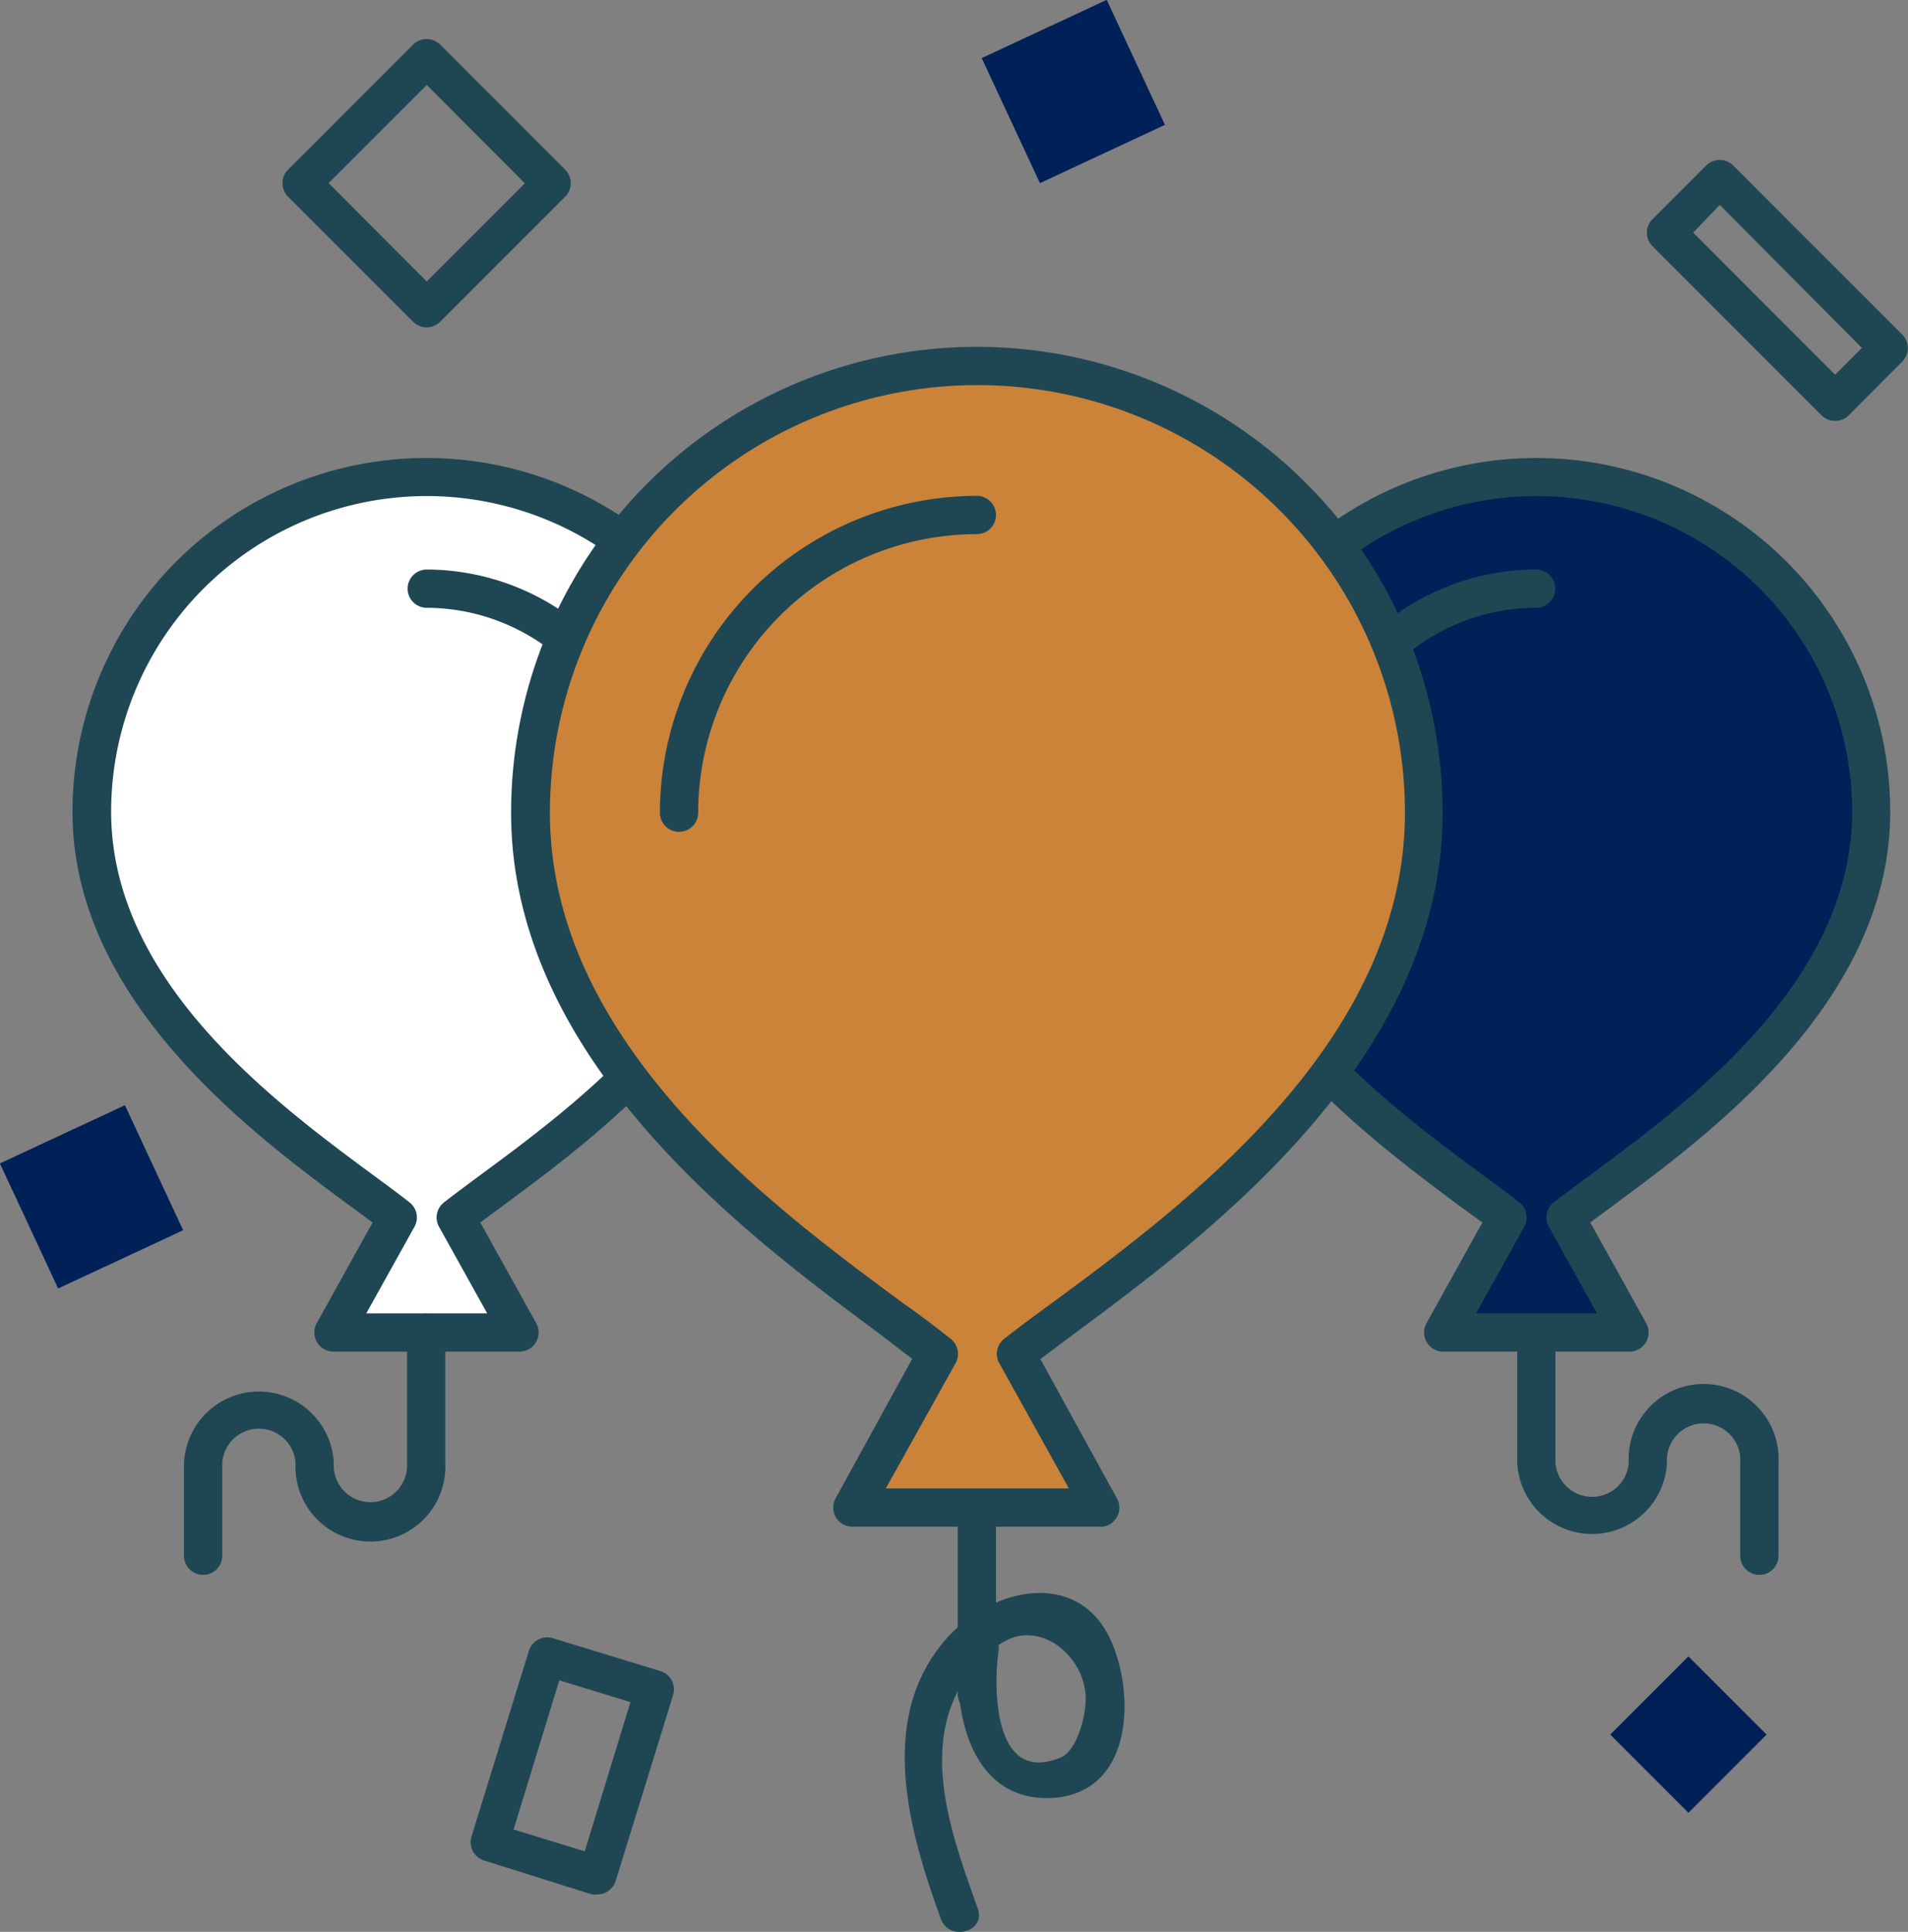 <svg id="Layer_1" data-name="Layer 1" xmlns="http://www.w3.org/2000/svg" viewBox="0 0 99.75 100.98"><rect x="0" y="0" width="99.75" height="100.98" fill="#808080" stroke="none"/><title>Events-Coverage</title><path d="M112.5,54.73a17.5,17.5,0,0,0-35,0c0,10.69,11.73,17.86,16,21.2l-3.34,6h9.72l-3.34-6C100.77,72.58,112.5,65.42,112.5,54.73Z" transform="translate(-14.69 -12.29)" fill="#002157"/><path d="M99.86,82.94H90.14a1,1,0,0,1-.87-1.49l2.92-5.26L91,75.33C86,71.59,76.51,64.62,76.51,54.73a18.5,18.5,0,0,1,37,0c0,9.89-9.45,16.86-14.52,20.6l-1.16.86,2.92,5.26a1,1,0,0,1-.87,1.49Zm-8-2h6.32l-2.52-4.53a1,1,0,0,1,.26-1.27c.53-.41,1.17-.89,1.89-1.42,5.13-3.78,13.71-10.12,13.71-19a16.5,16.5,0,0,0-33,0c0,8.88,8.58,15.21,13.71,19,.72.53,1.36,1,1.89,1.42a1,1,0,0,1,.26,1.27Z" transform="translate(-14.69 -12.29)" fill="#1f4653"/><path d="M106.67,94.61a1,1,0,0,1-1-1V88.75a1.92,1.92,0,1,0-3.83,0,3.92,3.92,0,0,1-7.83,0v-6.8a1,1,0,0,1,2,0v6.8a1.92,1.92,0,0,0,3.83,0,3.92,3.92,0,1,1,7.83,0v4.86A1,1,0,0,1,106.67,94.61Z" transform="translate(-14.69 -12.29)" fill="#1f4653"/><path d="M83.34,55.73a1,1,0,0,1-1-1A12.68,12.68,0,0,1,95,42.06a1,1,0,0,1,0,2A10.68,10.68,0,0,0,84.34,54.73,1,1,0,0,1,83.34,55.73Z" transform="translate(-14.69 -12.29)" fill="#1f4653"/><path d="M19.48,54.73a17.5,17.5,0,1,1,35,0c0,10.69-11.73,17.86-16,21.2l3.34,6H32.12l3.34-6C31.21,72.58,19.48,65.42,19.48,54.73Z" transform="translate(-14.69 -12.29)" fill="#fff"/><path d="M41.84,82.94H32.12a1,1,0,0,1-.87-1.49l2.92-5.26L33,75.33c-5.08-3.75-14.52-10.72-14.52-20.6a18.5,18.5,0,0,1,37,0c0,9.89-9.45,16.86-14.52,20.6l-1.16.86,2.92,5.26a1,1,0,0,1-.87,1.49Zm-8-2h6.32l-2.52-4.53a1,1,0,0,1,.26-1.27c.53-.41,1.17-.89,1.89-1.42,5.13-3.78,13.71-10.12,13.71-19a16.5,16.5,0,0,0-33,0c0,8.88,8.58,15.21,13.71,19,.72.53,1.36,1,1.89,1.42a1,1,0,0,1,.26,1.27Z" transform="translate(-14.69 -12.29)" fill="#1f4653"/><path d="M25.31,94.61a1,1,0,0,1-1-1V88.75a3.92,3.92,0,0,1,7.83,0,1.92,1.92,0,1,0,3.83,0v-6.8a1,1,0,0,1,2,0v6.8a3.92,3.92,0,1,1-7.83,0,1.92,1.92,0,0,0-3.83,0v4.86A1,1,0,0,1,25.31,94.61Z" transform="translate(-14.69 -12.29)" fill="#1f4653"/><path d="M48.64,55.73a1,1,0,0,1-1-1A10.68,10.68,0,0,0,37,44.06a1,1,0,0,1,0-2A12.68,12.68,0,0,1,49.64,54.73,1,1,0,0,1,48.64,55.73Z" transform="translate(-14.69 -12.29)" fill="#1f4653"/><path d="M37,29.4a1,1,0,0,1-.71-.29l-6.54-6.54a1,1,0,0,1,0-1.41l6.54-6.54a1,1,0,0,1,1.41,0l6.54,6.54a1,1,0,0,1,0,1.41l-6.54,6.54A1,1,0,0,1,37,29.4Zm-5.13-7.54L37,27l5.13-5.13L37,16.73Z" transform="translate(-14.69 -12.29)" fill="#1f4653"/><path d="M110.63,34.29a1,1,0,0,1-.71-.29l-8.84-8.84a1,1,0,0,1,0-1.41l2.81-2.81a1,1,0,0,1,1.41,0l8.84,8.84a1,1,0,0,1,0,1.41L111.34,34A1,1,0,0,1,110.63,34.29Zm-7.42-9.84,7.42,7.43,1.4-1.4L104.6,23Z" transform="translate(-14.69 -12.29)" fill="#1f4653"/><path d="M45.92,111.31a1,1,0,0,1-.29,0L40,109.54a1,1,0,0,1-.66-1.25l3-9.71a1,1,0,0,1,1.25-.66l5.63,1.72a1,1,0,0,1,.66,1.25l-3,9.71A1,1,0,0,1,45.92,111.31Zm-4.38-3.39,3.72,1.14,2.39-7.8-3.72-1.14Z" transform="translate(-14.69 -12.29)" fill="#1f4653"/><rect x="100.07" y="100.07" width="5.78" height="5.78" transform="translate(88.27 -54.94) rotate(45)" fill="#002157"/><rect x="67.2" y="13.47" width="7.21" height="7.21" transform="translate(41.69 -66.61) rotate(65.02)" fill="#002157"/><rect x="15.88" y="71.24" width="7.21" height="7.21" transform="translate(64.4 13.29) rotate(65.02)" fill="#002157"/><path d="M89.11,54.77a23.35,23.35,0,1,0-46.7,0C42.41,69,58.07,78.6,63.74,83.06l-4.46,8h13l-4.46-8C73.45,78.6,89.11,69,89.11,54.77Z" transform="translate(-14.69 -12.29)" fill="#ca8339"/><path d="M72.25,92.09h-13a1,1,0,0,1-.87-1.49l4-7.28L60.66,82c-6.73-5-19.25-14.2-19.25-27.23a24.35,24.35,0,1,1,48.7,0C90.11,67.8,77.59,77,70.86,82l-1.78,1.33,4,7.28a1,1,0,0,1-.87,1.49ZM61,90.09h9.57l-3.64-6.55a1,1,0,0,1,.26-1.27c.7-.55,1.55-1.18,2.51-1.88,6.9-5.09,18.44-13.6,18.44-25.62a22.35,22.35,0,1,0-44.7,0c0,12,11.54,20.53,18.44,25.62,1,.7,1.81,1.33,2.51,1.88a1,1,0,0,1,.26,1.27Z" transform="translate(-14.69 -12.29)" fill="#1f4653"/><path d="M65.76,101.83a1,1,0,0,1-1-1V91.09a1,1,0,0,1,2,0v9.74A1,1,0,0,1,65.76,101.83Z" transform="translate(-14.69 -12.29)" fill="#1f4653"/><path d="M50.19,55.77a1,1,0,0,1-1-1A16.59,16.59,0,0,1,65.76,38.21a1,1,0,0,1,0,2A14.58,14.58,0,0,0,51.19,54.77,1,1,0,0,1,50.19,55.77Z" transform="translate(-14.69 -12.29)" fill="#1f4653"/><path d="M72.78,98.07c-1.69-3.81-6.22-2.81-8.58-.16-3.7,4.14-2,10.08-.32,14.68.43,1.2,2.36.69,1.93-.53-1.25-3.52-2.91-7.89-1-11.46l0,0c.19,2.89,1.51,5.86,4.92,5.67C73.86,106,74.07,101,72.78,98.07Zm-2.65,6.09c-3.7,1.52-3.45-4.2-3.24-5.54a1,1,0,0,0,0-.34,3.8,3.8,0,0,1,.56-.32c2-.83,4.06,1.18,4,3.21C71.44,102,71,103.8,70.14,104.16Z" transform="translate(-14.69 -12.29)" fill="#1f4653"/></svg>
